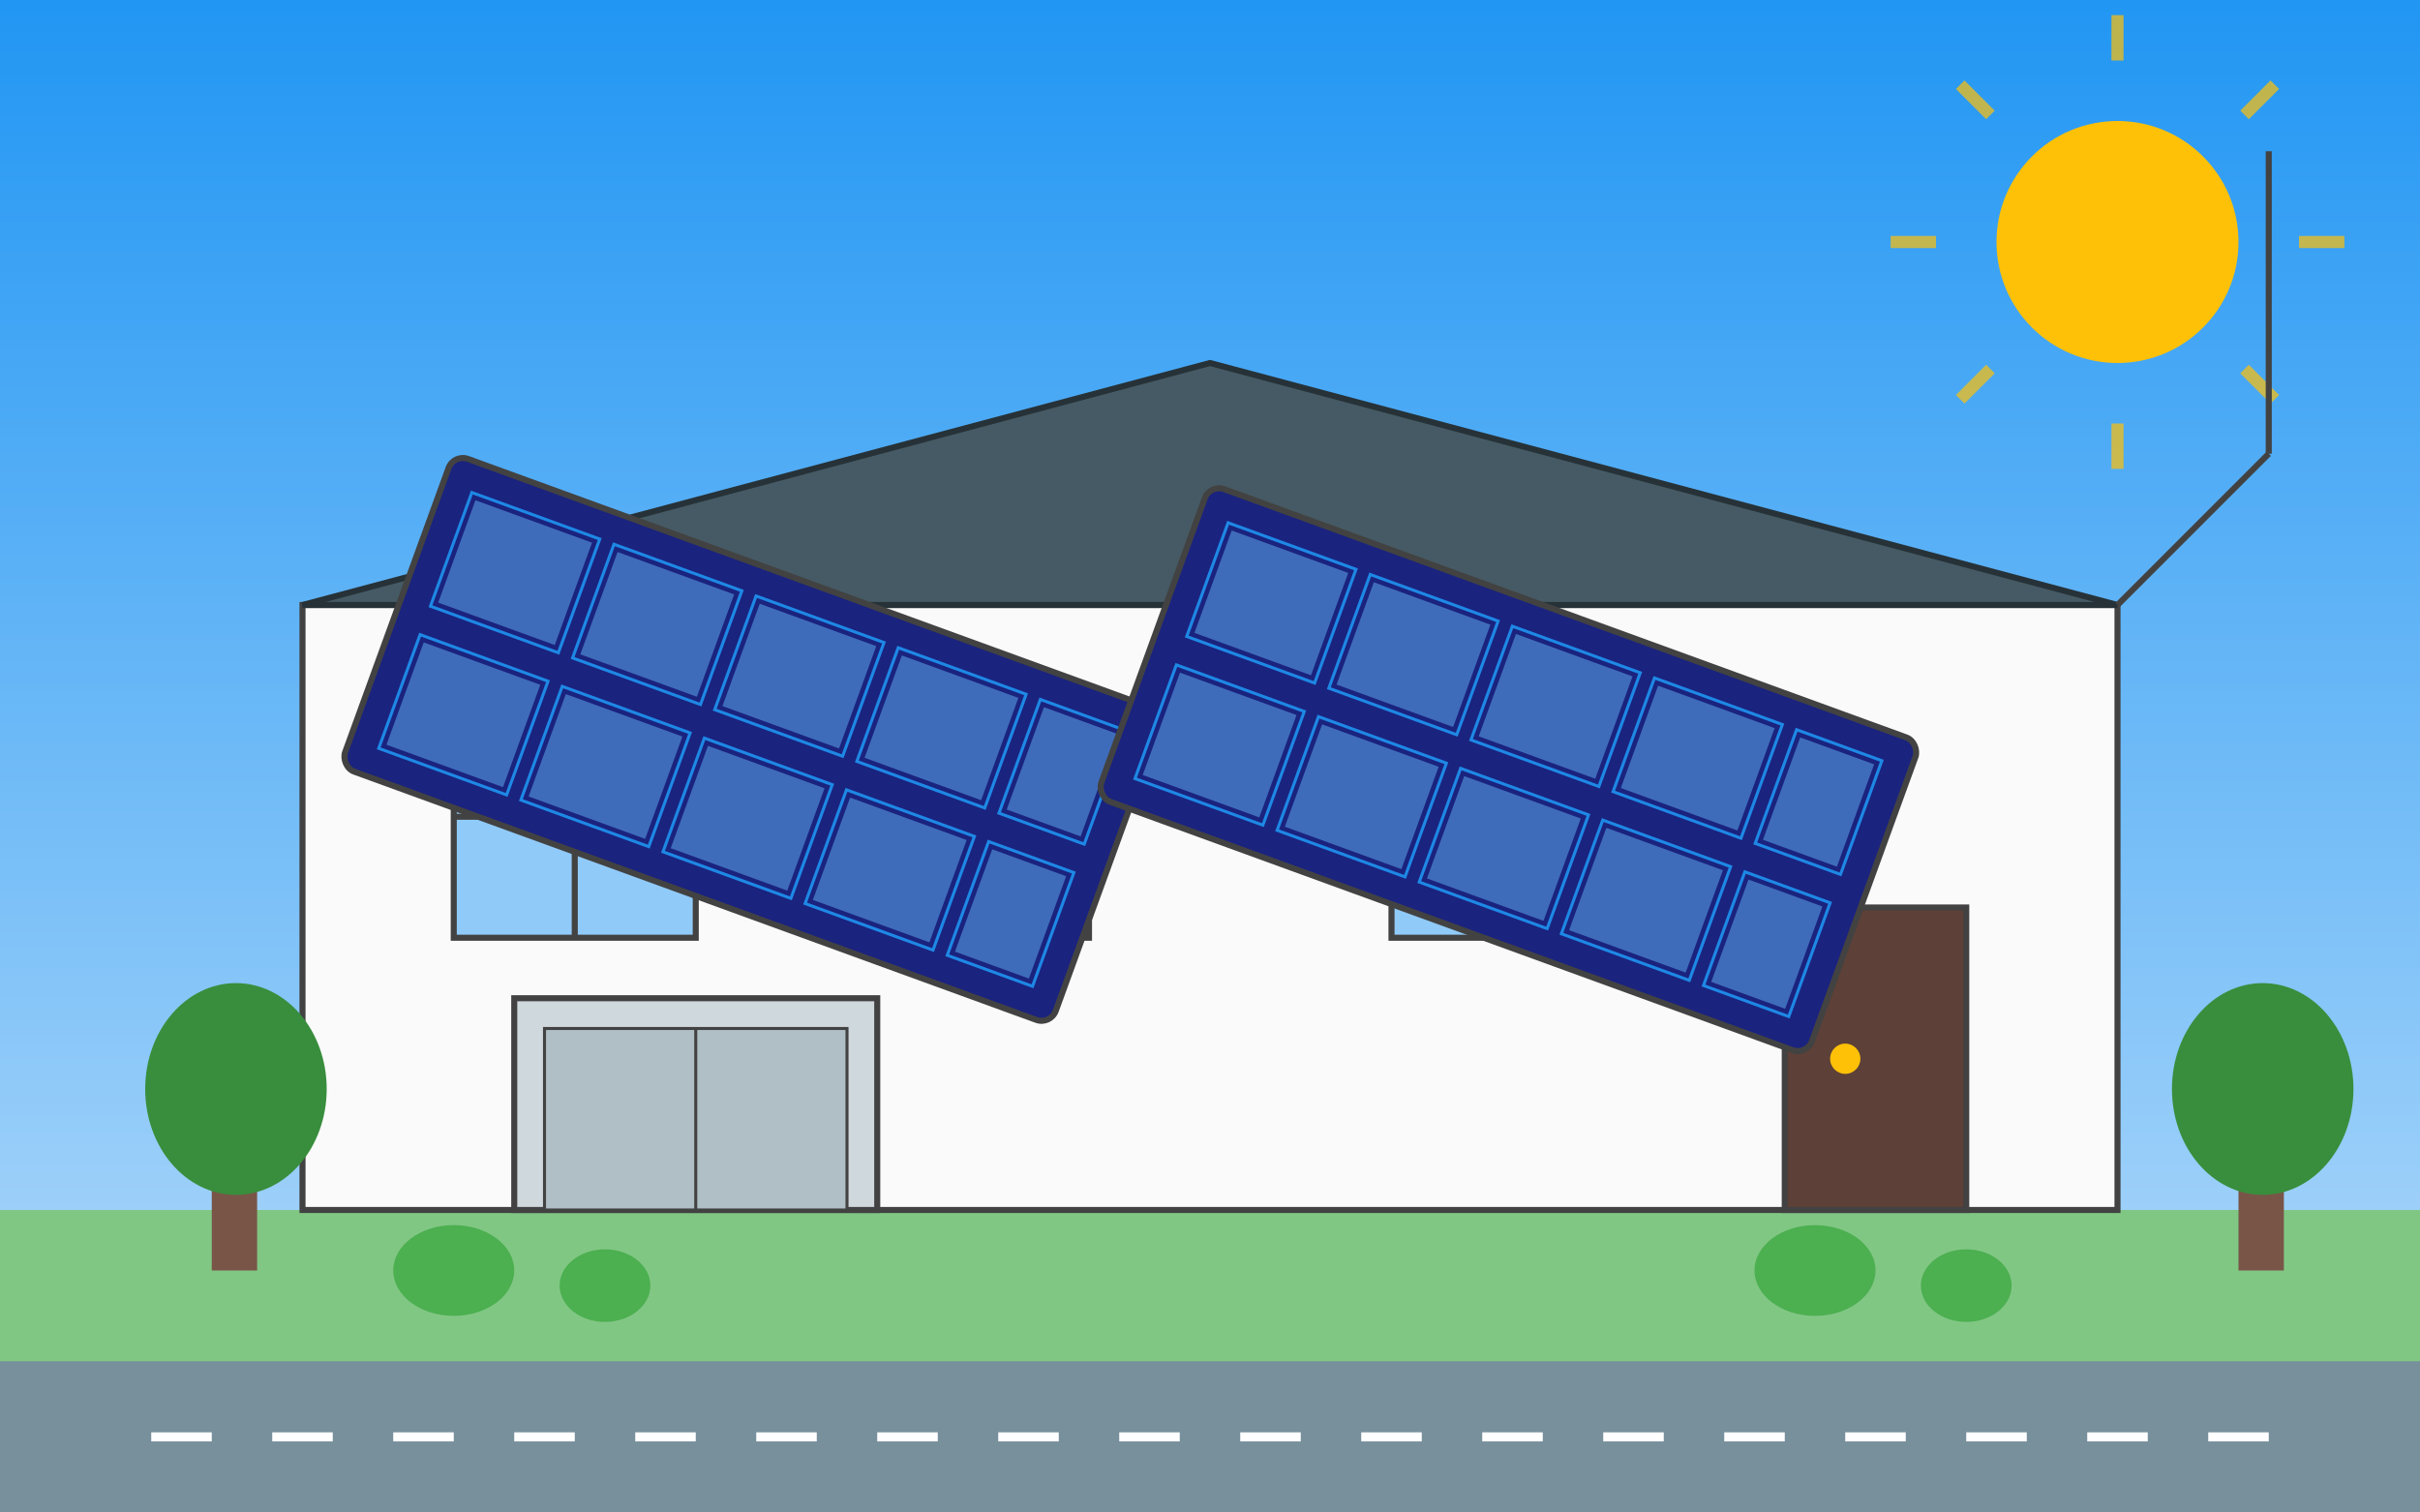 <?xml version="1.0" encoding="UTF-8"?>
<svg width="800" height="500" viewBox="0 0 800 500" xmlns="http://www.w3.org/2000/svg">
  <rect x="0" y="0" width="800" height="500" fill="#808080" stroke="none"/>
  <!-- Sky Background -->
  <defs>
    <linearGradient id="skyGradient" x1="0%" y1="0%" x2="0%" y2="100%">
      <stop offset="0%" stop-color="#2196F3" />
      <stop offset="100%" stop-color="#BBdefB" />
    </linearGradient>
  </defs>
  <rect width="800" height="500" fill="url(#skyGradient)" />
  
  <!-- Sun -->
  <circle cx="700" cy="80" r="40" fill="#FFC107" />
  <g opacity="0.7">
    <line x1="700" y1="20" x2="700" y2="5" stroke="#FFC107" stroke-width="4" />
    <line x1="700" y1="155" x2="700" y2="140" stroke="#FFC107" stroke-width="4" />
    <line x1="640" y1="80" x2="625" y2="80" stroke="#FFC107" stroke-width="4" />
    <line x1="775" y1="80" x2="760" y2="80" stroke="#FFC107" stroke-width="4" />
    <line x1="658" y1="38" x2="648" y2="28" stroke="#FFC107" stroke-width="4" />
    <line x1="742" y1="122" x2="752" y2="132" stroke="#FFC107" stroke-width="4" />
    <line x1="658" y1="122" x2="648" y2="132" stroke="#FFC107" stroke-width="4" />
    <line x1="742" y1="38" x2="752" y2="28" stroke="#FFC107" stroke-width="4" />
  </g>
  
  <!-- Ground -->
  <rect x="0" y="400" width="800" height="100" fill="#81C784" />
  
  <!-- Large Modern House -->
  <g>
    <!-- Main House Structure -->
    <rect x="100" y="200" width="600" height="200" fill="#FAFAFA" stroke="#424242" stroke-width="2" />
    
    <!-- Roof -->
    <polygon points="100,200 400,120 700,200" fill="#455A64" stroke="#263238" stroke-width="2" />
    
    <!-- Windows - Left Side -->
    <rect x="150" y="230" width="80" height="80" fill="#90CAF9" stroke="#424242" stroke-width="2" />
    <line x1="190" y1="230" x2="190" y2="310" stroke="#424242" stroke-width="2" />
    <line x1="150" y1="270" x2="230" y2="270" stroke="#424242" stroke-width="2" />
    
    <rect x="280" y="230" width="80" height="80" fill="#90CAF9" stroke="#424242" stroke-width="2" />
    <line x1="320" y1="230" x2="320" y2="310" stroke="#424242" stroke-width="2" />
    <line x1="280" y1="270" x2="360" y2="270" stroke="#424242" stroke-width="2" />
    
    <!-- Windows - Right Side -->
    <rect x="460" y="230" width="80" height="80" fill="#90CAF9" stroke="#424242" stroke-width="2" />
    <line x1="500" y1="230" x2="500" y2="310" stroke="#424242" stroke-width="2" />
    <line x1="460" y1="270" x2="540" y2="270" stroke="#424242" stroke-width="2" />
    
    <!-- Door -->
    <rect x="590" y="300" width="60" height="100" fill="#5D4037" stroke="#424242" stroke-width="2" />
    <circle cx="610" cy="350" r="5" fill="#FFC107" />
    
    <!-- Garage -->
    <rect x="170" y="330" width="120" height="70" fill="#CFD8DC" stroke="#424242" stroke-width="2" />
    <rect x="180" y="340" width="100" height="60" fill="#B0BEC5" stroke="#424242" stroke-width="1" />
    <line x1="230" y1="340" x2="230" y2="400" stroke="#424242" stroke-width="1" />
  </g>
  
  <!-- Solar Panel Array on Roof - Extensive Coverage -->
  <g>
    <!-- Large Panel Array 1 -->
    <g transform="translate(150, 150) rotate(20)">
      <rect width="250" height="110" fill="#1A237E" stroke="#424242" stroke-width="2" rx="5" ry="5" />
      <g fill="none" stroke="#1E88E5" stroke-width="1">
        <rect x="10" y="10" width="45" height="40" />
        <rect x="60" y="10" width="45" height="40" />
        <rect x="110" y="10" width="45" height="40" />
        <rect x="160" y="10" width="45" height="40" />
        <rect x="210" y="10" width="30" height="40" />
        <rect x="10" y="60" width="45" height="40" />
        <rect x="60" y="60" width="45" height="40" />
        <rect x="110" y="60" width="45" height="40" />
        <rect x="160" y="60" width="45" height="40" />
        <rect x="210" y="60" width="30" height="40" />
      </g>
      <g fill="#64B5F6" opacity="0.5">
        <rect x="12" y="12" width="41" height="36" />
        <rect x="62" y="12" width="41" height="36" />
        <rect x="112" y="12" width="41" height="36" />
        <rect x="162" y="12" width="41" height="36" />
        <rect x="212" y="12" width="26" height="36" />
        <rect x="12" y="62" width="41" height="36" />
        <rect x="62" y="62" width="41" height="36" />
        <rect x="112" y="62" width="41" height="36" />
        <rect x="162" y="62" width="41" height="36" />
        <rect x="212" y="62" width="26" height="36" />
      </g>
    </g>
    
    <!-- Large Panel Array 2 -->
    <g transform="translate(400, 160) rotate(20)">
      <rect width="250" height="110" fill="#1A237E" stroke="#424242" stroke-width="2" rx="5" ry="5" />
      <g fill="none" stroke="#1E88E5" stroke-width="1">
        <rect x="10" y="10" width="45" height="40" />
        <rect x="60" y="10" width="45" height="40" />
        <rect x="110" y="10" width="45" height="40" />
        <rect x="160" y="10" width="45" height="40" />
        <rect x="210" y="10" width="30" height="40" />
        <rect x="10" y="60" width="45" height="40" />
        <rect x="60" y="60" width="45" height="40" />
        <rect x="110" y="60" width="45" height="40" />
        <rect x="160" y="60" width="45" height="40" />
        <rect x="210" y="60" width="30" height="40" />
      </g>
      <g fill="#64B5F6" opacity="0.5">
        <rect x="12" y="12" width="41" height="36" />
        <rect x="62" y="12" width="41" height="36" />
        <rect x="112" y="12" width="41" height="36" />
        <rect x="162" y="12" width="41" height="36" />
        <rect x="212" y="12" width="26" height="36" />
        <rect x="12" y="62" width="41" height="36" />
        <rect x="62" y="62" width="41" height="36" />
        <rect x="112" y="62" width="41" height="36" />
        <rect x="162" y="62" width="41" height="36" />
        <rect x="212" y="62" width="26" height="36" />
      </g>
    </g>
  </g>
  
  <!-- Landscaping -->
  <g transform="translate(50, 380)">
    <rect x="20" y="0" width="15" height="40" fill="#795548" />
    <ellipse cx="28" cy="-20" rx="30" ry="35" fill="#388E3C" />
  </g>
  
  <g transform="translate(720, 380)">
    <rect x="20" y="0" width="15" height="40" fill="#795548" />
    <ellipse cx="28" cy="-20" rx="30" ry="35" fill="#388E3C" />
  </g>
  
  <!-- Decorative Bushes -->
  <g>
    <ellipse cx="150" cy="420" rx="20" ry="15" fill="#4CAF50" />
    <ellipse cx="200" cy="425" rx="15" ry="12" fill="#4CAF50" />
    <ellipse cx="600" cy="420" rx="20" ry="15" fill="#4CAF50" />
    <ellipse cx="650" cy="425" rx="15" ry="12" fill="#4CAF50" />
  </g>
  
  <!-- Power Line to House -->
  <g stroke="#424242" stroke-width="2">
    <line x1="700" y1="200" x2="750" y2="150" />
    <line x1="750" y1="150" x2="750" y2="50" />
  </g>
  
  <!-- Street in front -->
  <rect x="0" y="450" width="800" height="50" fill="#78909C" />
  <g stroke="#FFFFFF" stroke-width="3" stroke-dasharray="20,20">
    <line x1="50" y1="475" x2="750" y2="475" />
  </g>
</svg>